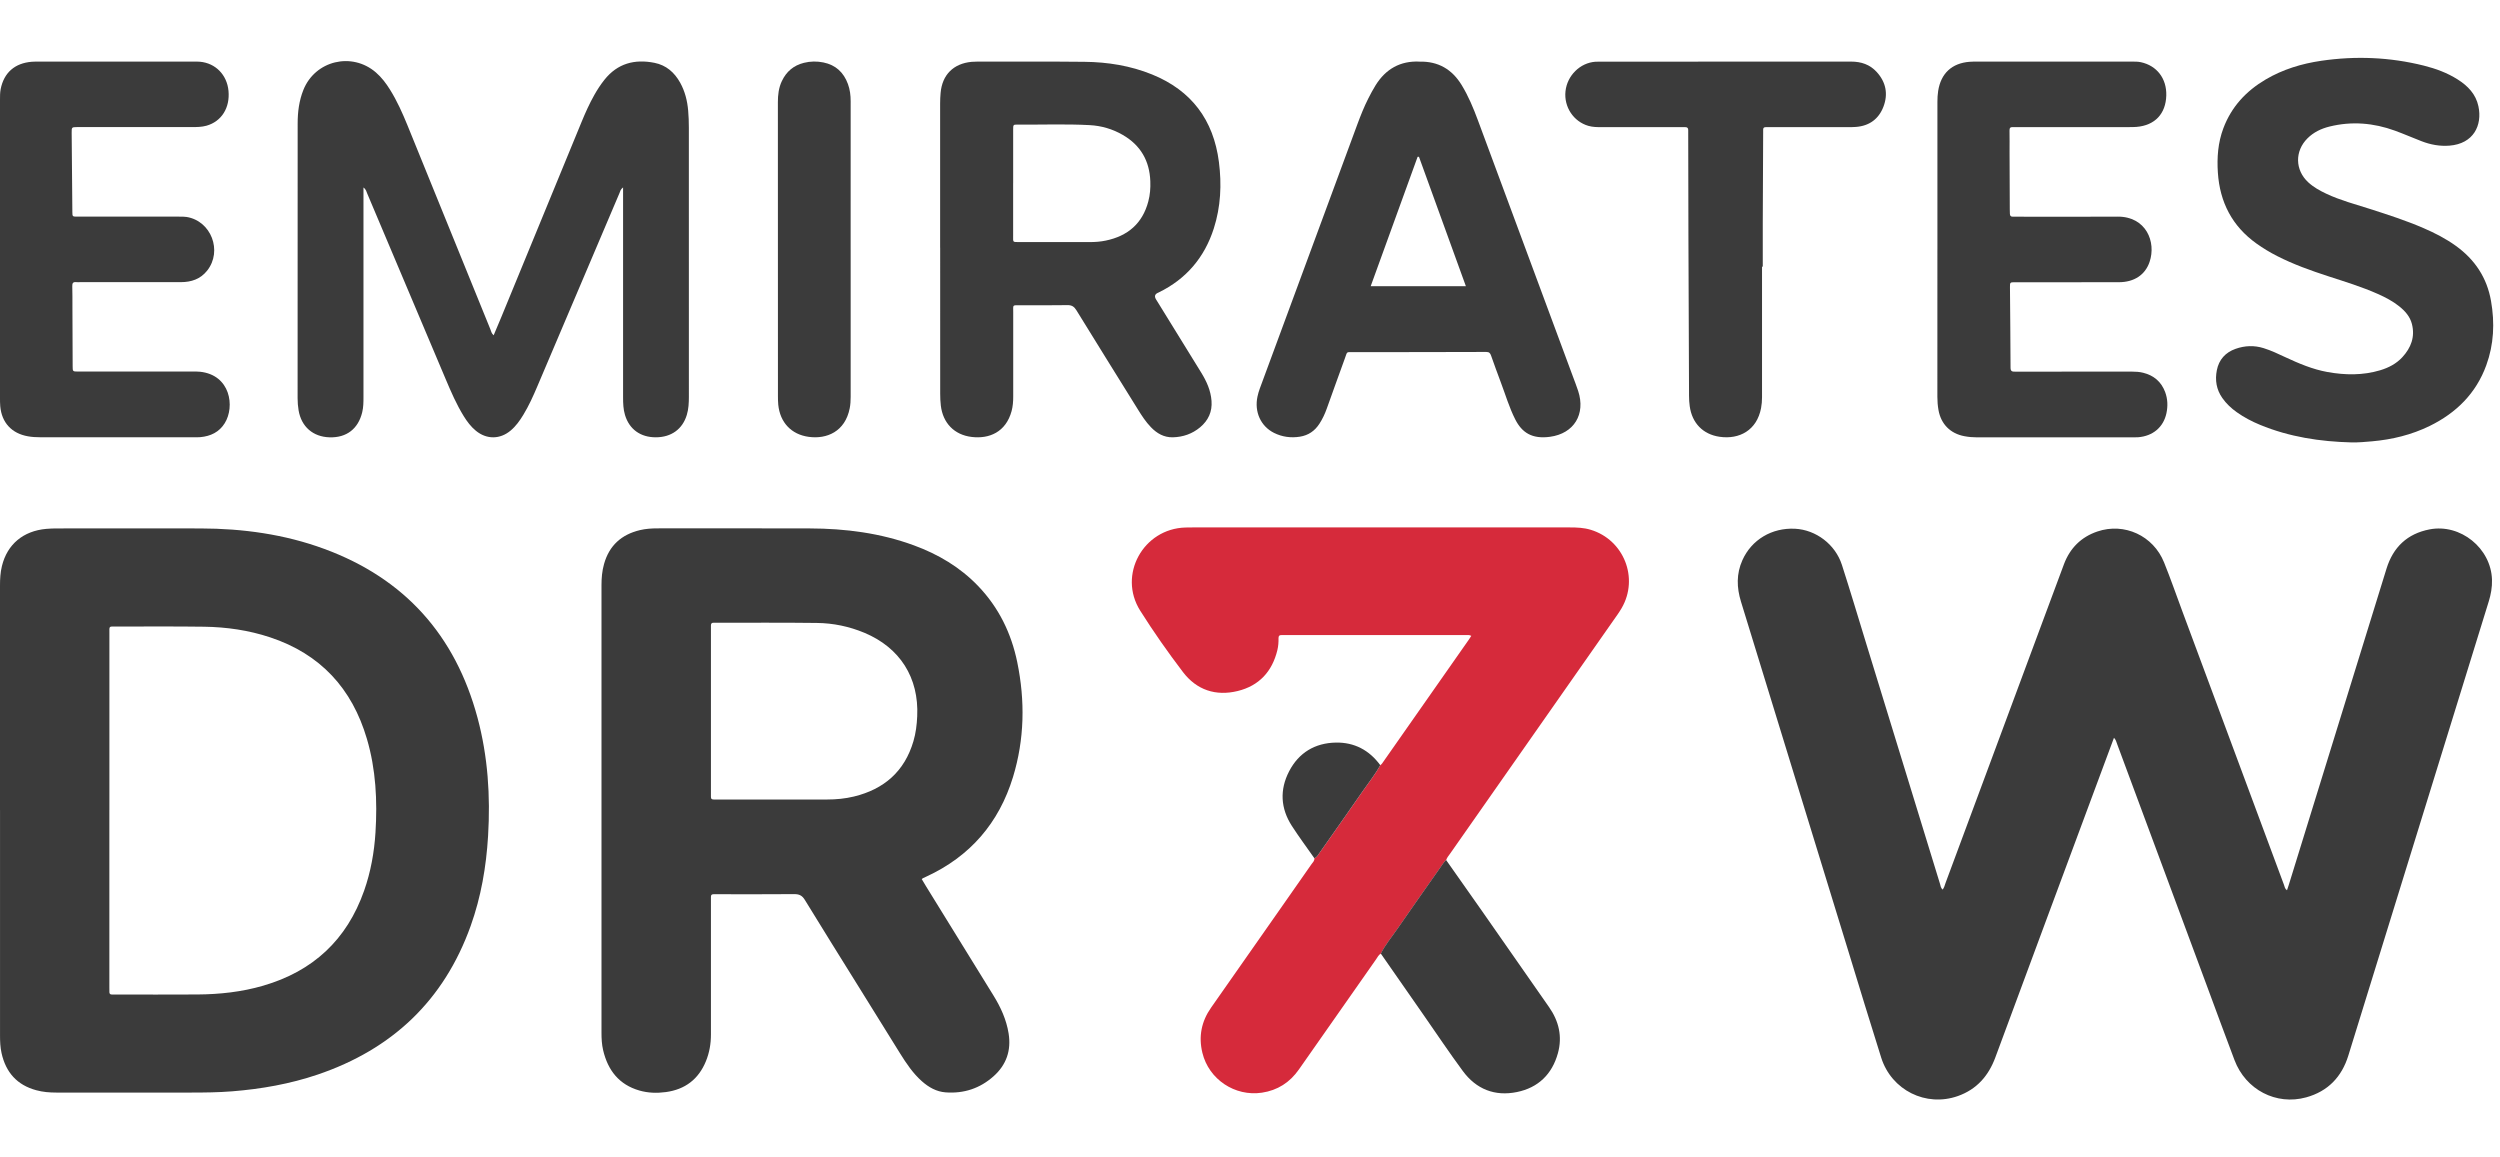 <svg width="216" height="100" viewBox="0 0 216 100" fill="none" xmlns="http://www.w3.org/2000/svg">
<path d="M182.65 63.736C182.112 65.181 181.596 66.564 181.084 67.949C178.188 75.75 175.285 83.549 172.4 91.355C171.808 92.959 170.784 94.123 169.164 94.697C166.4 95.675 163.429 94.194 162.537 91.385C161.573 88.34 160.649 85.284 159.712 82.23C156.615 72.148 153.525 62.063 150.421 51.983C150.046 50.764 150.016 49.578 150.542 48.403C151.335 46.63 153.09 45.583 155.09 45.683C156.896 45.775 158.567 47.027 159.141 48.806C159.863 51.046 160.535 53.302 161.225 55.553C163.356 62.495 165.486 69.439 167.621 76.381C167.667 76.532 167.673 76.705 167.84 76.863C167.984 76.694 168.023 76.484 168.092 76.296C170.851 68.872 173.607 61.446 176.364 54.022C177.018 52.259 177.669 50.495 178.33 48.737C178.851 47.354 179.811 46.399 181.207 45.923C183.541 45.128 186.044 46.28 186.974 48.591C187.534 49.978 188.026 51.393 188.547 52.797C191.475 60.682 194.403 68.57 197.338 76.456C197.393 76.605 197.402 76.783 197.596 76.92C197.649 76.767 197.699 76.628 197.742 76.484C200.561 67.366 203.379 58.248 206.195 49.13C206.771 47.267 207.996 46.113 209.909 45.74C212.582 45.219 215.231 47.37 215.308 50.088C215.327 50.737 215.217 51.356 215.025 51.974C212.063 61.544 209.105 71.115 206.147 80.687C205.064 84.191 203.98 87.695 202.897 91.199C202.325 93.051 201.128 94.294 199.256 94.811C196.657 95.529 194.03 94.153 193.061 91.593C192.241 89.426 191.443 87.247 190.638 85.076C188.067 78.145 185.495 71.217 182.922 64.289C182.86 64.122 182.826 63.935 182.647 63.741L182.65 63.736Z" fill="#3B3B3B"/>
<path d="M0 69.998C0 63.529 0 57.058 0 50.59C0 50.02 0.03 49.458 0.167 48.903C0.626 47.028 2.007 45.872 4 45.694C4.327 45.664 4.656 45.657 4.985 45.657C9.097 45.655 13.209 45.648 17.321 45.657C20.983 45.666 24.57 46.155 28.021 47.426C34.967 49.984 39.345 54.894 41.258 62.014C42.156 65.36 42.378 68.775 42.17 72.229C42.01 74.887 41.564 77.488 40.666 79.998C38.362 86.435 33.889 90.656 27.45 92.842C25.052 93.655 22.576 94.09 20.053 94.291C18.867 94.385 17.68 94.398 16.494 94.398C12.62 94.398 8.745 94.398 4.871 94.398C4.283 94.398 3.705 94.353 3.136 94.197C1.467 93.747 0.501 92.647 0.133 90.983C0.021 90.481 0.002 89.971 0.002 89.459C0.002 82.972 0.002 76.483 0.002 69.996L0 69.998ZM9.449 69.987C9.449 75.084 9.449 80.181 9.449 85.28C9.449 85.427 9.449 85.573 9.452 85.719C9.452 85.847 9.513 85.925 9.648 85.925C9.758 85.925 9.868 85.927 9.977 85.927C12.334 85.927 14.691 85.939 17.049 85.923C18.974 85.911 20.876 85.706 22.732 85.166C27.038 83.918 29.968 81.2 31.459 76.96C32.032 75.331 32.334 73.641 32.442 71.925C32.611 69.193 32.48 66.482 31.701 63.838C30.421 59.481 27.68 56.505 23.337 55.065C21.484 54.45 19.571 54.176 17.628 54.148C15.107 54.114 12.585 54.133 10.064 54.133C9.378 54.133 9.452 54.059 9.452 54.747C9.452 59.826 9.452 64.905 9.452 69.987H9.449Z" fill="#3B3B3B"/>
<path d="M79.642 75.96C79.777 76.184 79.894 76.388 80.017 76.587C81.956 79.727 83.891 82.868 85.832 86.006C86.461 87.023 86.952 88.093 87.144 89.289C87.38 90.765 86.95 92.002 85.844 92.989C84.669 94.038 83.274 94.498 81.704 94.381C80.906 94.322 80.243 93.942 79.656 93.424C78.879 92.738 78.31 91.885 77.768 91.017C76.568 89.094 75.377 87.17 74.182 85.245C72.63 82.747 71.069 80.255 69.535 77.746C69.302 77.364 69.046 77.25 68.618 77.252C66.426 77.272 64.232 77.261 62.038 77.261C61.91 77.261 61.782 77.266 61.654 77.261C61.493 77.257 61.42 77.33 61.425 77.49C61.429 77.636 61.425 77.782 61.425 77.928C61.425 81.748 61.425 85.567 61.425 89.389C61.425 90.185 61.292 90.955 60.991 91.689C60.355 93.248 59.183 94.134 57.525 94.356C56.762 94.459 55.992 94.438 55.242 94.221C53.482 93.712 52.522 92.475 52.113 90.747C51.994 90.246 51.969 89.734 51.969 89.222C51.969 76.338 51.969 63.45 51.969 50.566C51.969 49.942 52.019 49.327 52.191 48.724C52.641 47.128 53.697 46.184 55.29 45.802C55.791 45.683 56.3 45.651 56.815 45.651C61.201 45.651 65.587 45.642 69.974 45.656C73.043 45.665 76.058 46.054 78.957 47.117C81.059 47.887 82.95 49.005 84.511 50.632C86.294 52.49 87.377 54.714 87.892 57.22C88.575 60.552 88.52 63.871 87.524 67.135C86.31 71.106 83.818 73.997 80.029 75.741C79.93 75.787 79.83 75.832 79.731 75.88C79.715 75.887 79.704 75.903 79.642 75.956V75.96ZM61.425 61.434C61.425 63.773 61.425 66.111 61.425 68.447C61.425 68.575 61.432 68.703 61.425 68.831C61.413 69.025 61.516 69.087 61.692 69.078C61.784 69.073 61.875 69.078 61.967 69.078C65.126 69.078 68.287 69.078 71.446 69.078C72.234 69.078 73.014 69.005 73.779 68.82C76.383 68.187 78.152 66.653 78.92 64.043C79.128 63.339 79.215 62.614 79.247 61.883C79.402 58.552 77.761 55.962 74.684 54.673C73.373 54.125 71.994 53.839 70.582 53.823C67.66 53.786 64.737 53.807 61.816 53.805C61.761 53.805 61.706 53.807 61.651 53.805C61.489 53.798 61.423 53.882 61.425 54.038C61.427 54.166 61.425 54.294 61.425 54.422C61.425 56.76 61.425 59.099 61.425 61.434Z" fill="#3B3B3B"/>
<path d="M119.303 82.389C119.104 82.506 119.013 82.714 118.889 82.89C116.665 86.06 114.444 89.23 112.224 92.403C111.44 93.523 110.386 94.204 109.029 94.408C106.697 94.757 104.443 93.26 103.886 90.963C103.543 89.555 103.801 88.252 104.638 87.059C106.581 84.296 108.514 81.525 110.453 78.757C111.406 77.395 112.361 76.035 113.31 74.672C113.422 74.513 113.593 74.375 113.561 74.144C113.772 74.078 113.863 73.893 113.977 73.731C115.241 71.93 116.514 70.133 117.765 68.32C118.27 67.589 118.832 66.892 119.26 66.108C119.39 66.028 119.461 65.897 119.543 65.779C121.996 62.277 124.448 58.777 126.899 55.276C126.969 55.175 127.036 55.068 127.12 54.94C126.956 54.844 126.809 54.871 126.672 54.871C121.447 54.871 116.22 54.871 110.994 54.871C110.903 54.871 110.812 54.876 110.72 54.871C110.537 54.864 110.462 54.944 110.464 55.132C110.471 55.479 110.448 55.824 110.366 56.165C109.92 58.021 108.784 59.251 106.939 59.703C105.045 60.169 103.385 59.616 102.206 58.064C100.903 56.35 99.659 54.581 98.512 52.759C96.567 49.671 98.775 45.678 102.425 45.577C102.626 45.573 102.827 45.57 103.029 45.57C113.902 45.57 124.773 45.57 135.646 45.57C136.25 45.57 136.846 45.593 137.434 45.772C140.307 46.642 141.619 49.954 140.106 52.549C139.877 52.942 139.603 53.312 139.342 53.685C134.659 60.373 129.975 67.061 125.292 73.751C125.166 73.93 125.017 74.096 124.949 74.309C124.743 74.492 124.606 74.727 124.451 74.951C123.207 76.723 121.955 78.485 120.729 80.268C120.247 80.97 119.692 81.626 119.308 82.394L119.303 82.389Z" fill="#D62A3B"/>
<path d="M42.653 28.967C42.877 28.437 43.098 27.918 43.313 27.397C45.626 21.776 47.937 16.155 50.248 10.535C50.575 9.741 50.925 8.957 51.348 8.208C51.608 7.746 51.896 7.303 52.228 6.887C53.354 5.476 54.831 5.088 56.543 5.428C57.56 5.629 58.273 6.256 58.767 7.145C59.181 7.892 59.384 8.706 59.457 9.549C59.501 10.041 59.517 10.535 59.517 11.028C59.521 18.777 59.519 26.526 59.519 34.274C59.519 34.805 59.496 35.335 59.341 35.847C58.973 37.075 58.001 37.779 56.669 37.783C55.336 37.788 54.369 37.088 53.999 35.852C53.85 35.356 53.834 34.846 53.834 34.332C53.834 28.501 53.834 22.672 53.834 16.841V16.192C53.604 16.361 53.581 16.546 53.514 16.704C51.149 22.263 48.785 27.822 46.424 33.383C46.068 34.224 45.693 35.056 45.217 35.838C44.913 36.341 44.575 36.816 44.122 37.198C43.201 37.973 42.045 37.98 41.114 37.216C40.684 36.864 40.358 36.425 40.067 35.957C39.441 34.944 38.97 33.854 38.508 32.761C36.248 27.415 33.99 22.069 31.729 16.724C31.66 16.564 31.64 16.375 31.404 16.199V16.823C31.404 22.654 31.404 28.482 31.404 34.313C31.404 34.752 31.4 35.186 31.295 35.621C30.95 37.049 29.948 37.827 28.479 37.785C27.043 37.744 26.035 36.869 25.797 35.447C25.74 35.104 25.713 34.759 25.713 34.412C25.718 26.498 25.713 18.585 25.718 10.672C25.718 9.68 25.839 8.706 26.211 7.773C27.224 5.234 30.401 4.464 32.476 6.258C32.966 6.681 33.35 7.191 33.69 7.735C34.303 8.713 34.771 9.764 35.206 10.829C37.592 16.695 39.974 22.564 42.36 28.43C42.433 28.61 42.463 28.818 42.657 28.974L42.653 28.967Z" fill="#3B3B3B"/>
<path d="M81.227 21.401C81.227 17.252 81.227 13.104 81.227 8.955C81.227 8.644 81.24 8.333 81.268 8.025C81.407 6.461 82.376 5.492 83.944 5.343C84.091 5.33 84.237 5.325 84.383 5.325C87.49 5.325 90.596 5.307 93.704 5.341C95.707 5.362 97.67 5.675 99.54 6.434C102.943 7.817 104.847 10.363 105.314 13.993C105.563 15.936 105.474 17.858 104.873 19.737C104.068 22.249 102.493 24.103 100.118 25.264C100.086 25.28 100.052 25.294 100.018 25.309C99.777 25.428 99.729 25.61 99.874 25.856C99.949 25.982 100.027 26.105 100.105 26.228C101.332 28.217 102.559 30.208 103.787 32.196C104.251 32.951 104.61 33.739 104.676 34.642C104.745 35.572 104.399 36.32 103.698 36.912C103.014 37.486 102.212 37.762 101.327 37.783C100.566 37.799 99.958 37.447 99.444 36.914C98.996 36.453 98.648 35.913 98.312 35.371C96.539 32.516 94.76 29.666 93 26.804C92.806 26.491 92.605 26.356 92.223 26.363C90.854 26.388 89.483 26.372 88.111 26.375C87.453 26.375 87.542 26.317 87.542 26.974C87.54 29.403 87.537 31.835 87.542 34.265C87.542 34.688 87.512 35.106 87.403 35.513C86.909 37.342 85.457 37.938 83.942 37.751C82.447 37.568 81.469 36.551 81.288 35.049C81.247 34.706 81.233 34.356 81.233 34.011C81.229 29.808 81.231 25.604 81.231 21.401H81.227ZM87.535 15.849C87.535 17.348 87.535 18.845 87.535 20.345C87.535 20.953 87.467 20.914 88.084 20.914C90.111 20.914 92.141 20.912 94.168 20.916C94.628 20.916 95.083 20.882 95.531 20.788C97.435 20.395 98.713 19.314 99.215 17.398C99.366 16.829 99.41 16.247 99.387 15.659C99.323 13.895 98.546 12.55 97.014 11.661C96.13 11.147 95.167 10.866 94.153 10.811C92.072 10.699 89.988 10.784 87.906 10.765C87.547 10.763 87.537 10.779 87.537 11.188C87.535 12.74 87.537 14.294 87.537 15.847L87.535 15.849Z" fill="#3B3B3B"/>
<path d="M203.183 38.225C200.463 38.157 197.805 37.754 195.27 36.707C194.559 36.415 193.88 36.058 193.254 35.612C192.774 35.272 192.351 34.874 192.01 34.39C191.496 33.658 191.366 32.844 191.535 31.987C191.715 31.073 192.278 30.449 193.153 30.14C193.948 29.859 194.758 29.825 195.574 30.079C196.223 30.28 196.831 30.57 197.441 30.856C198.618 31.404 199.809 31.912 201.096 32.143C202.625 32.417 204.147 32.44 205.651 31.99C206.381 31.77 207.044 31.425 207.565 30.86C208.312 30.047 208.673 29.105 208.39 27.994C208.225 27.345 207.798 26.872 207.29 26.465C206.73 26.017 206.099 25.688 205.446 25.398C204.058 24.78 202.609 24.339 201.169 23.871C199.658 23.377 198.163 22.847 196.744 22.122C196.124 21.807 195.53 21.448 194.966 21.046C192.86 19.544 191.793 17.473 191.624 14.917C191.537 13.612 191.633 12.325 192.097 11.086C192.794 9.228 194.063 7.864 195.754 6.867C197.24 5.994 198.861 5.5 200.552 5.253C203.53 4.817 206.49 4.938 209.416 5.669C210.447 5.928 211.441 6.291 212.344 6.865C213.22 7.42 213.914 8.133 214.136 9.185C214.484 10.831 213.711 12.421 211.633 12.584C210.797 12.65 209.994 12.499 209.22 12.2C208.454 11.905 207.7 11.573 206.929 11.292C205.082 10.618 203.194 10.46 201.274 10.933C200.557 11.109 199.898 11.422 199.366 11.953C198.259 13.052 198.285 14.691 199.427 15.747C199.889 16.174 200.431 16.474 200.995 16.739C202.207 17.311 203.498 17.647 204.765 18.053C206.328 18.554 207.892 19.059 209.402 19.713C210.376 20.134 211.318 20.618 212.182 21.24C213.828 22.424 214.872 23.992 215.224 26.003C215.556 27.894 215.473 29.756 214.813 31.564C213.928 33.992 212.221 35.674 209.933 36.799C208.358 37.571 206.68 37.978 204.936 38.131C204.353 38.182 203.77 38.237 203.185 38.223L203.183 38.225Z" fill="#3B3B3B"/>
<path d="M122.639 5.326C124.264 5.285 125.457 5.989 126.289 7.351C126.872 8.307 127.299 9.335 127.686 10.378C130.428 17.765 133.167 25.155 135.905 32.545C136.058 32.956 136.216 33.363 136.353 33.779C137.011 35.784 135.999 37.459 133.916 37.74C132.351 37.951 131.494 37.365 130.922 36.245C130.39 35.201 130.067 34.074 129.651 32.984C129.366 32.234 129.096 31.477 128.828 30.721C128.753 30.511 128.671 30.408 128.408 30.408C124.591 30.424 120.771 30.421 116.954 30.426C116.284 30.426 116.426 30.344 116.197 30.965C115.667 32.403 115.16 33.85 114.638 35.29C114.472 35.754 114.266 36.202 113.994 36.618C113.594 37.233 113.045 37.612 112.314 37.729C111.532 37.852 110.782 37.754 110.076 37.402C108.926 36.828 108.362 35.578 108.648 34.257C108.698 34.026 108.764 33.795 108.846 33.573C111.656 25.957 114.467 18.341 117.281 10.727C117.56 9.975 117.857 9.228 118.22 8.51C118.419 8.119 118.625 7.733 118.856 7.36C119.731 5.957 120.988 5.248 122.641 5.322L122.639 5.326ZM126.652 24.727C125.288 20.963 123.944 17.258 122.6 13.55H122.481C121.135 17.262 119.791 20.974 118.428 24.727H126.65H126.652Z" fill="#3B3B3B"/>
<path d="M167.393 21.563C167.393 17.304 167.393 13.046 167.393 8.788C167.393 8.477 167.409 8.168 167.457 7.86C167.695 6.34 168.639 5.457 170.175 5.339C170.376 5.323 170.577 5.323 170.778 5.323C175.238 5.323 179.697 5.323 184.157 5.323C184.431 5.323 184.705 5.316 184.975 5.375C186.356 5.675 187.208 6.788 187.167 8.248C187.124 9.835 186.178 10.836 184.594 10.964C184.376 10.982 184.155 10.982 183.937 10.982C180.74 10.982 177.54 10.982 174.342 10.982C174.196 10.982 174.049 10.989 173.903 10.982C173.695 10.973 173.617 11.055 173.622 11.272C173.636 11.894 173.624 12.516 173.626 13.137C173.631 14.783 173.638 16.427 173.645 18.072C173.645 18.2 173.654 18.328 173.654 18.456C173.654 18.632 173.725 18.731 173.912 18.722C174.04 18.717 174.168 18.722 174.296 18.722C177.183 18.722 180.072 18.74 182.959 18.717C185.405 18.699 186.322 20.888 185.72 22.639C185.339 23.75 184.397 24.377 183.08 24.383C181.38 24.392 179.681 24.383 177.981 24.386C176.683 24.386 175.387 24.383 174.088 24.386C173.67 24.386 173.658 24.395 173.661 24.808C173.677 27.128 173.706 29.449 173.711 31.769C173.711 32.093 173.857 32.114 174.106 32.111C175.478 32.105 176.847 32.109 178.219 32.109C180.212 32.109 182.203 32.111 184.196 32.107C184.527 32.107 184.854 32.127 185.174 32.208C186.088 32.434 186.733 32.982 187.067 33.869C187.291 34.468 187.311 35.09 187.179 35.707C186.92 36.914 186.004 37.677 184.735 37.778C184.607 37.787 184.479 37.787 184.351 37.787C179.837 37.787 175.323 37.787 170.808 37.787C170.44 37.787 170.079 37.755 169.718 37.686C168.509 37.458 167.7 36.642 167.485 35.428C167.418 35.049 167.389 34.669 167.389 34.283C167.393 30.043 167.391 25.803 167.391 21.563H167.393Z" fill="#3B3B3B"/>
<path d="M6.3555e-05 21.565C6.3555e-05 17.252 6.3555e-05 12.941 6.3555e-05 8.628C6.3555e-05 8.317 -0.002 8.006 0.057 7.7C0.338 6.28 1.278 5.453 2.75 5.336C2.985 5.318 3.225 5.32 3.463 5.32C7.865 5.32 12.27 5.32 16.672 5.32C16.873 5.32 17.075 5.318 17.276 5.334C18.622 5.455 19.612 6.466 19.742 7.848C19.881 9.316 19.139 10.495 17.84 10.861C17.431 10.975 17.011 10.98 16.59 10.98C13.392 10.98 10.194 10.98 6.997 10.98C6.887 10.98 6.777 10.98 6.668 10.98C6.197 10.987 6.188 10.987 6.192 11.471C6.208 13.755 6.229 16.038 6.252 18.322C6.256 18.713 6.261 18.717 6.693 18.717C9.616 18.717 12.54 18.717 15.463 18.717C15.683 18.717 15.904 18.71 16.119 18.745C18.245 19.085 19.241 21.684 17.9 23.38C17.319 24.114 16.528 24.377 15.628 24.377C12.741 24.377 9.854 24.377 6.967 24.377C6.839 24.377 6.709 24.388 6.583 24.377C6.316 24.347 6.238 24.461 6.245 24.72C6.263 25.323 6.256 25.924 6.258 26.528C6.265 28.226 6.27 29.927 6.277 31.625C6.277 32.098 6.281 32.102 6.752 32.102C10.06 32.102 13.367 32.102 16.675 32.102C16.876 32.102 17.077 32.098 17.276 32.118C19.907 32.391 20.314 35.122 19.418 36.562C18.935 37.337 18.199 37.687 17.315 37.769C17.171 37.783 17.022 37.778 16.876 37.778C12.4 37.778 7.922 37.778 3.447 37.778C3.1 37.778 2.754 37.758 2.412 37.696C1.015 37.451 0.146 36.519 0.021 35.097C-0.002 34.843 6.3555e-05 34.585 6.3555e-05 34.331C6.3555e-05 30.073 6.3555e-05 25.817 6.3555e-05 21.558V21.565Z" fill="#3B3B3B"/>
<path d="M152.239 23.039C152.239 26.801 152.239 30.566 152.239 34.328C152.239 34.639 152.214 34.946 152.157 35.254C151.793 37.186 150.273 37.983 148.58 37.739C147.13 37.531 146.189 36.548 145.992 35.094C145.953 34.806 145.933 34.511 145.933 34.221C145.912 29.617 145.894 25.014 145.88 20.41C145.871 17.45 145.866 14.49 145.862 11.533C145.862 11.441 145.857 11.35 145.862 11.258C145.871 11.08 145.798 10.982 145.61 10.986C145.482 10.986 145.354 10.986 145.226 10.986C142.943 10.986 140.659 10.986 138.376 10.986C137.992 10.986 137.608 10.982 137.235 10.874C135.951 10.502 135.114 9.238 135.258 7.887C135.402 6.527 136.522 5.421 137.85 5.334C137.978 5.325 138.106 5.327 138.234 5.327C145.469 5.327 152.703 5.331 159.937 5.322C160.811 5.322 161.56 5.576 162.148 6.221C162.948 7.096 163.149 8.127 162.728 9.222C162.322 10.282 161.508 10.879 160.356 10.966C160.139 10.982 159.917 10.986 159.7 10.986C157.453 10.986 155.206 10.986 152.959 10.986C152.831 10.986 152.703 10.991 152.575 10.986C152.42 10.982 152.331 11.037 152.337 11.206C152.34 11.297 152.337 11.389 152.337 11.48C152.326 14.093 152.312 16.705 152.303 19.316C152.299 20.557 152.303 21.8 152.303 23.041C152.285 23.041 152.264 23.041 152.246 23.041L152.239 23.039Z" fill="#3B3B3B"/>
<path d="M73.497 21.584C73.497 25.822 73.497 30.059 73.497 34.297C73.497 34.626 73.479 34.951 73.415 35.278C73.017 37.291 71.433 37.959 69.874 37.744C68.361 37.538 67.39 36.489 67.241 34.962C67.218 34.727 67.216 34.489 67.214 34.251C67.214 25.776 67.214 17.3 67.209 8.825C67.209 8.196 67.278 7.588 67.55 7.012C67.938 6.185 68.569 5.65 69.46 5.428C70.018 5.289 70.581 5.282 71.143 5.396C72.203 5.611 72.894 6.256 73.259 7.254C73.438 7.739 73.499 8.242 73.497 8.761C73.493 13.035 73.495 17.309 73.495 21.584H73.497Z" fill="#3B3B3B"/>
<path d="M119.303 82.389C119.689 81.621 120.243 80.965 120.725 80.264C121.952 78.483 123.205 76.718 124.446 74.947C124.601 74.725 124.741 74.49 124.944 74.305C125.964 75.752 126.985 77.198 128 78.648C129.946 81.432 131.884 84.222 133.831 87.004C134.688 88.227 135.002 89.555 134.602 91.002C134.099 92.819 132.899 93.978 131.061 94.353C129.15 94.744 127.545 94.106 126.389 92.538C125.219 90.952 124.121 89.311 122.995 87.692C121.763 85.925 120.533 84.156 119.301 82.387L119.303 82.389Z" fill="#3B3B3B"/>
<path d="M119.256 66.109C118.829 66.893 118.267 67.59 117.761 68.322C116.511 70.134 115.238 71.928 113.974 73.732C113.86 73.894 113.768 74.079 113.558 74.146C112.909 73.22 112.232 72.312 111.62 71.364C110.639 69.846 110.552 68.235 111.382 66.637C112.216 65.03 113.615 64.194 115.412 64.159C117.005 64.127 118.303 64.808 119.254 66.109H119.256Z" fill="#3B3B3B"/>
</svg>
